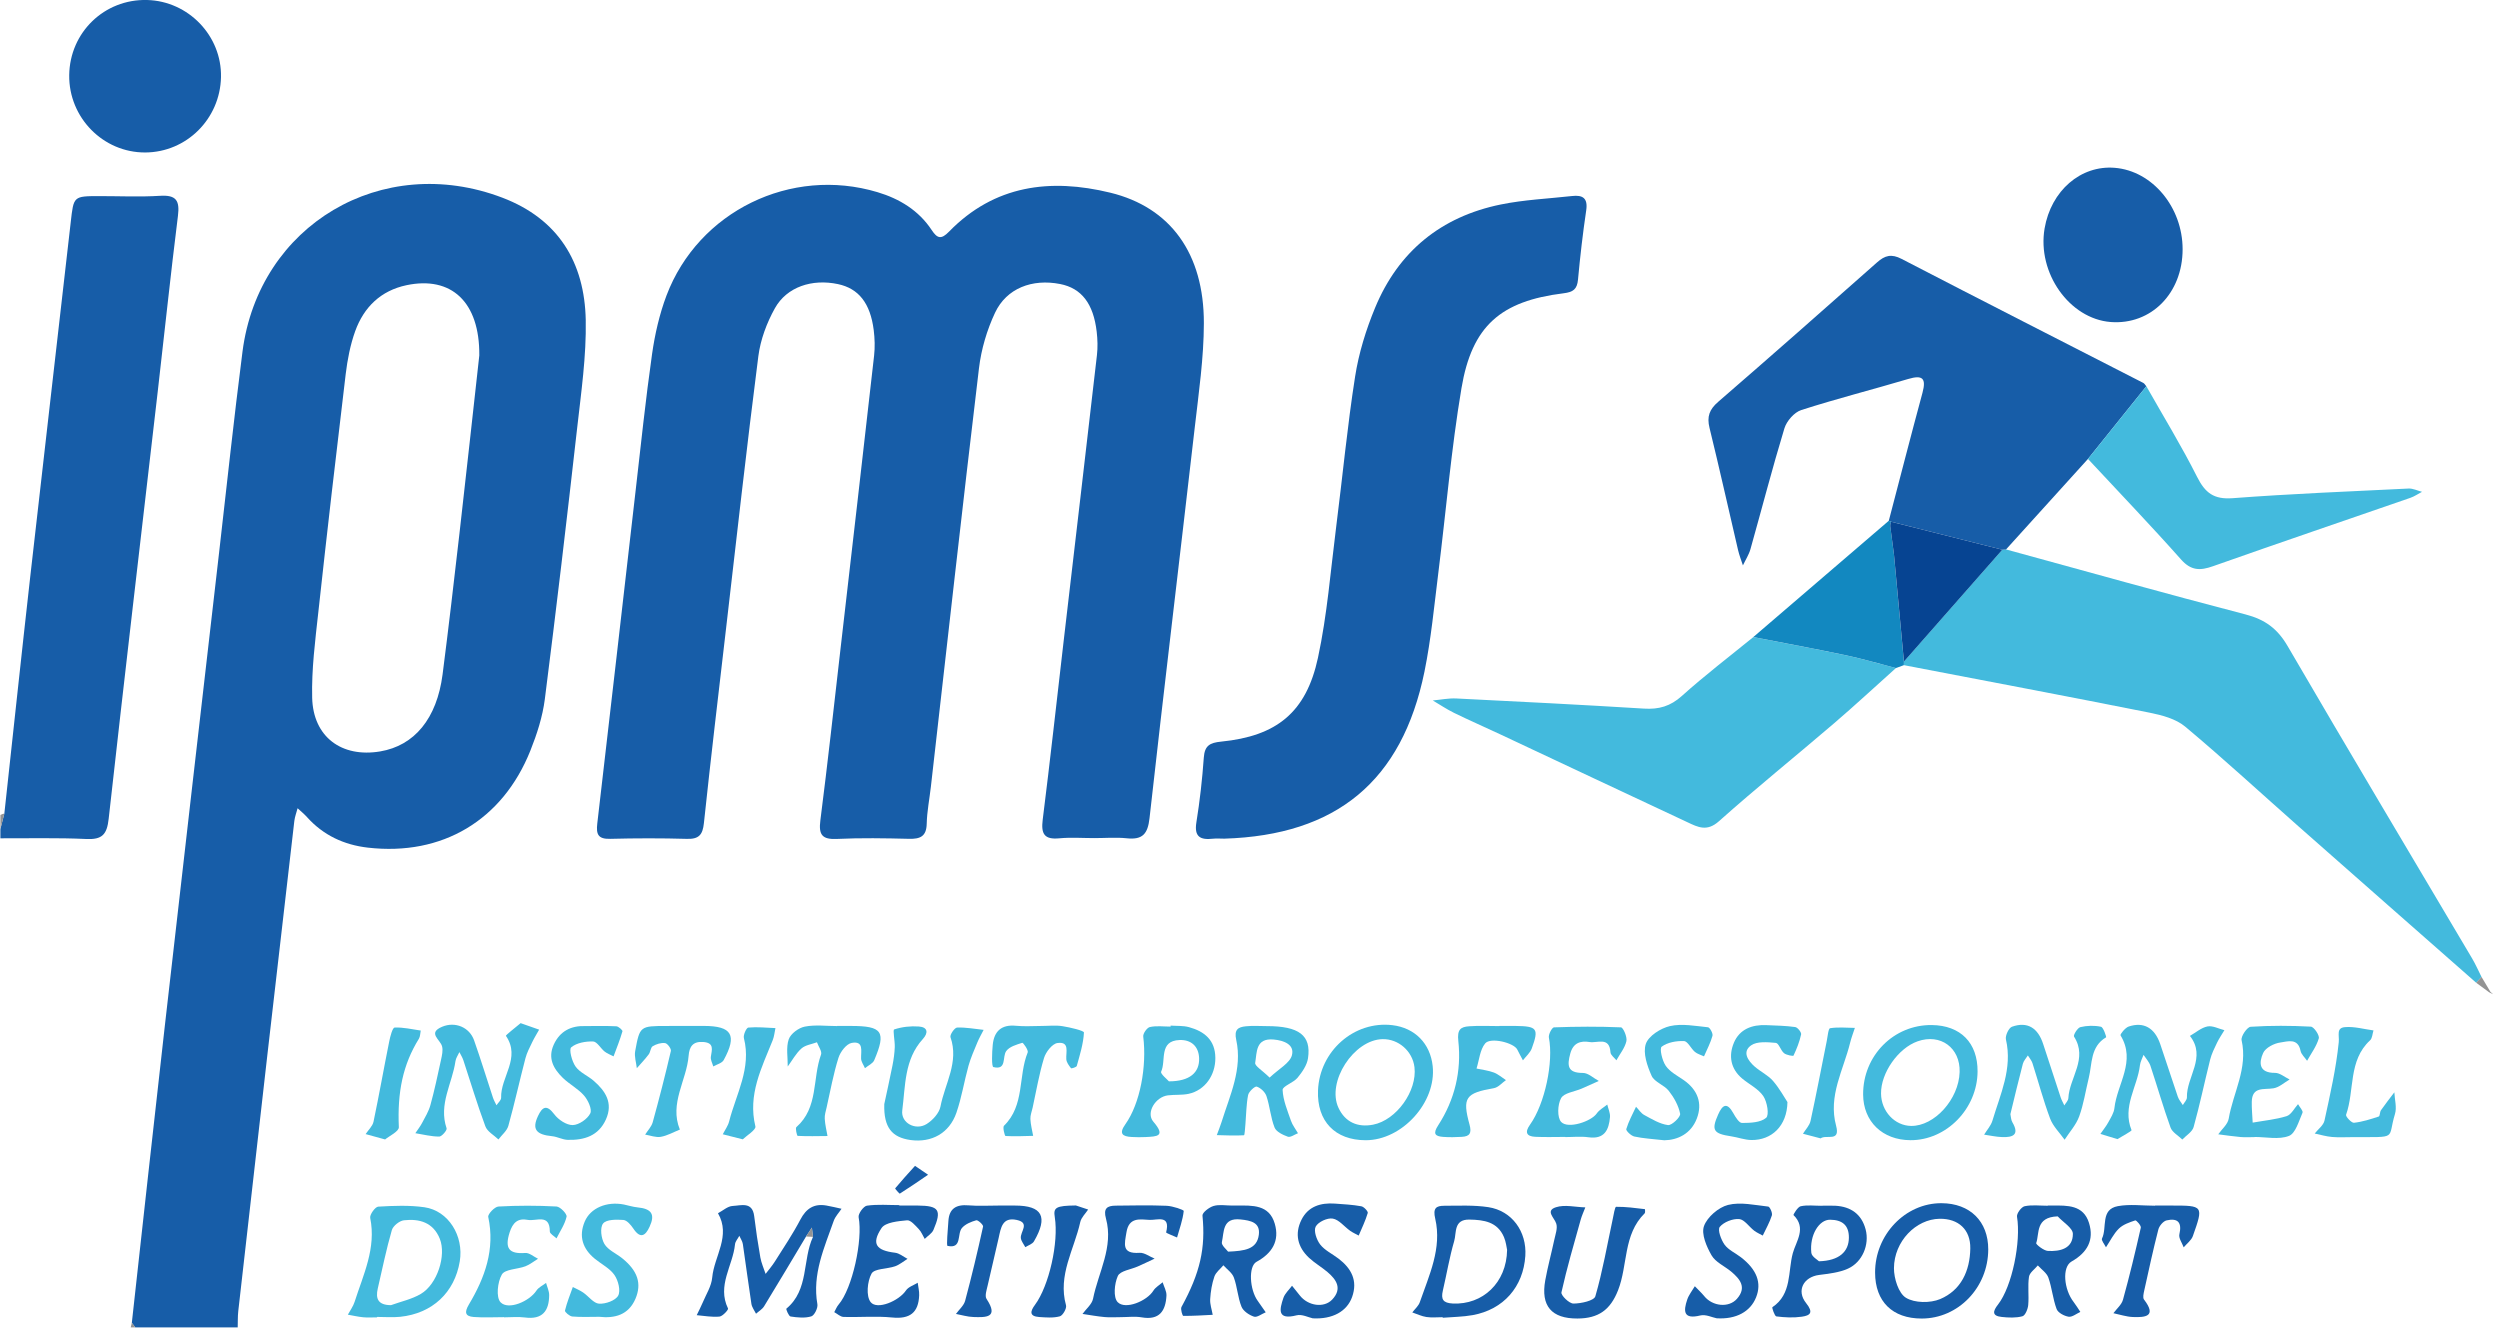 <svg xmlns="http://www.w3.org/2000/svg" fill="none" viewBox="0 0 108 58" height="58" width="108">
<g clip-path="url(#clip0_1976_11272)">
<path fill="#175DA8" d="M5.695 57.145C6.167 52.883 6.632 48.62 7.116 44.357C7.892 37.531 8.679 30.705 9.464 23.878C9.797 20.981 10.104 18.081 10.476 15.189C11.182 9.711 16.509 6.567 21.697 8.538C24.125 9.461 25.254 11.337 25.304 13.824C25.334 15.388 25.105 16.964 24.929 18.527C24.49 22.423 24.032 26.319 23.536 30.208C23.439 30.963 23.197 31.715 22.913 32.425C21.709 35.437 19.104 36.986 15.894 36.618C14.866 36.501 13.965 36.085 13.26 35.296C13.137 35.16 12.992 35.042 12.856 34.916C12.808 35.1 12.737 35.281 12.715 35.467C12.32 38.863 11.929 42.258 11.541 45.654C11.121 49.316 10.706 52.98 10.293 56.643C10.267 56.876 10.277 57.111 10.269 57.345C10.135 57.345 10.001 57.345 9.867 57.345C8.593 57.345 7.32 57.345 6.047 57.345C5.979 57.345 5.912 57.345 5.846 57.345C5.796 57.279 5.746 57.211 5.695 57.145ZM20.706 15.354C20.725 13.036 19.492 11.916 17.564 12.32C16.452 12.554 15.72 13.267 15.345 14.305C15.132 14.897 15.01 15.535 14.934 16.162C14.523 19.587 14.126 23.014 13.752 26.444C13.617 27.674 13.456 28.915 13.486 30.146C13.528 31.835 14.76 32.74 16.42 32.462C17.903 32.213 18.871 31.046 19.119 29.138C19.38 27.111 19.615 25.081 19.848 23.052C20.149 20.424 20.434 17.794 20.706 15.354Z"></path>
<path fill="#175DA8" d="M0.188 35.144C0.563 31.717 0.926 28.288 1.312 24.863C1.886 19.773 2.479 14.684 3.056 9.594C3.183 8.475 3.165 8.472 4.305 8.472C5.175 8.472 6.048 8.513 6.915 8.459C7.61 8.416 7.771 8.661 7.687 9.326C7.371 11.851 7.107 14.381 6.815 16.909C6.105 23.062 5.379 29.213 4.695 35.37C4.62 36.05 4.416 36.277 3.73 36.245C2.494 36.187 1.255 36.22 0.017 36.215C0.017 36.081 0.017 35.947 0.017 35.813C0.074 35.588 0.131 35.366 0.188 35.144Z"></path>
<path fill="#939393" d="M0.188 35.144C0.131 35.366 0.074 35.588 0.017 35.81C0.017 35.609 0.017 35.408 0.017 35.207C0.071 35.178 0.127 35.156 0.188 35.144Z"></path>
<path fill="#939393" d="M5.695 57.145C5.746 57.211 5.796 57.279 5.847 57.345C5.78 57.345 5.713 57.345 5.647 57.345C5.662 57.279 5.678 57.211 5.695 57.145Z"></path>
<path fill="#175DA8" d="M47.272 36.206C46.769 36.206 46.264 36.168 45.766 36.215C45.118 36.278 44.967 36.031 45.045 35.411C45.371 32.818 45.656 30.219 45.958 27.623C46.435 23.528 46.918 19.435 47.388 15.34C47.426 15.009 47.416 14.667 47.378 14.337C47.237 13.114 46.72 12.451 45.799 12.27C44.591 12.032 43.483 12.452 42.985 13.512C42.635 14.256 42.39 15.09 42.292 15.906C41.572 21.929 40.901 27.959 40.214 33.987C40.153 34.52 40.047 35.051 40.034 35.585C40.022 36.133 39.756 36.248 39.272 36.237C38.235 36.211 37.195 36.193 36.158 36.242C35.514 36.272 35.359 36.064 35.44 35.438C35.755 32.978 36.025 30.514 36.308 28.049C36.796 23.822 37.285 19.593 37.761 15.364C37.802 15.002 37.79 14.624 37.745 14.26C37.597 13.094 37.091 12.462 36.199 12.273C35.083 12.037 33.99 12.391 33.475 13.317C33.124 13.946 32.853 14.674 32.761 15.384C32.258 19.307 31.82 23.237 31.364 27.166C31.039 29.962 30.706 32.758 30.409 35.558C30.356 36.064 30.193 36.255 29.674 36.239C28.569 36.207 27.463 36.209 26.358 36.238C25.833 36.252 25.748 36.039 25.803 35.571C26.364 30.776 26.908 25.981 27.46 21.186C27.686 19.222 27.891 17.254 28.169 15.296C28.291 14.44 28.488 13.575 28.792 12.768C30.17 9.127 34.171 7.181 37.906 8.301C38.86 8.587 39.687 9.088 40.248 9.937C40.493 10.308 40.661 10.353 40.997 10.008C42.961 7.991 45.376 7.694 47.964 8.324C50.562 8.957 52.011 10.948 52.007 13.958C52.005 15.46 51.786 16.963 51.614 18.461C50.968 24.088 50.288 29.712 49.66 35.341C49.584 36.027 49.358 36.288 48.676 36.214C48.215 36.166 47.742 36.206 47.272 36.206Z"></path>
<path fill="#175DA8" d="M52.891 36.23C52.723 36.23 52.554 36.215 52.389 36.233C51.852 36.291 51.583 36.151 51.684 35.523C51.833 34.598 51.938 33.664 52.004 32.729C52.041 32.208 52.265 32.087 52.752 32.038C55.151 31.8 56.426 30.78 56.936 28.416C57.336 26.556 57.483 24.642 57.724 22.75C58 20.591 58.203 18.42 58.54 16.271C58.698 15.257 59.011 14.244 59.405 13.293C60.413 10.861 62.257 9.36 64.833 8.834C65.842 8.628 66.886 8.583 67.915 8.468C68.37 8.417 68.602 8.555 68.525 9.083C68.378 10.077 68.262 11.076 68.17 12.077C68.132 12.495 67.962 12.618 67.55 12.669C64.834 13.005 63.589 14.07 63.135 16.773C62.691 19.412 62.469 22.088 62.136 24.744C61.957 26.172 61.823 27.612 61.536 29.019C60.568 33.747 57.729 36.082 52.891 36.23Z"></path>
<path fill="#43BADD" d="M106.969 42.453C104.411 40.203 101.849 37.953 99.294 35.698C97.665 34.26 96.067 32.785 94.401 31.391C93.998 31.054 93.399 30.895 92.863 30.788C89.328 30.083 85.786 29.415 82.247 28.735C82.247 28.682 82.248 28.631 82.249 28.579C83.667 26.968 85.083 25.357 86.5 23.746C86.553 23.742 86.607 23.739 86.659 23.735C90.107 24.677 93.55 25.644 97.009 26.544C97.848 26.762 98.386 27.156 98.827 27.914C101.454 32.426 104.134 36.908 106.794 41.402C106.946 41.66 107.067 41.935 107.201 42.202C107.125 42.286 107.048 42.37 106.969 42.453Z"></path>
<path fill="#175DA8" d="M86.66 23.736C86.607 23.74 86.553 23.743 86.501 23.748C84.9 23.344 83.297 22.941 81.696 22.539C81.663 22.524 81.63 22.511 81.595 22.501C82.079 20.656 82.553 18.809 83.051 16.968C83.219 16.346 83.061 16.186 82.435 16.372C80.898 16.83 79.341 17.223 77.815 17.714C77.511 17.811 77.182 18.19 77.086 18.506C76.561 20.233 76.11 21.984 75.62 23.722C75.551 23.967 75.404 24.191 75.294 24.425C75.222 24.204 75.137 23.988 75.084 23.762C74.673 22.003 74.281 20.238 73.851 18.484C73.731 17.996 73.846 17.688 74.225 17.36C76.527 15.367 78.81 13.354 81.089 11.335C81.43 11.033 81.708 10.956 82.149 11.185C85.621 12.985 89.109 14.758 92.59 16.542C92.644 16.57 92.677 16.639 92.721 16.687C91.88 17.734 91.039 18.78 90.198 19.828C89.02 21.131 87.84 22.433 86.66 23.736Z"></path>
<path fill="#43BADD" d="M81.904 28.86C81.011 29.659 80.134 30.474 79.223 31.254C77.572 32.669 75.878 34.033 74.255 35.48C73.74 35.938 73.35 35.733 72.903 35.523C70.207 34.263 67.514 32.993 64.82 31.728C64.154 31.416 63.48 31.121 62.818 30.798C62.5 30.642 62.202 30.441 61.896 30.26C62.237 30.229 62.578 30.157 62.916 30.174C65.62 30.308 68.324 30.445 71.025 30.612C71.664 30.651 72.159 30.512 72.654 30.067C73.645 29.176 74.708 28.366 75.742 27.523C77.077 27.783 78.414 28.029 79.744 28.31C80.471 28.463 81.185 28.675 81.904 28.86Z"></path>
<path fill="#43BADD" d="M90.2 19.826C91.04 18.78 91.881 17.734 92.722 16.686C93.46 17.989 94.243 19.267 94.916 20.604C95.263 21.291 95.635 21.582 96.445 21.522C98.977 21.331 101.514 21.229 104.049 21.105C104.24 21.096 104.436 21.197 104.631 21.247C104.463 21.335 104.303 21.446 104.127 21.507C101.286 22.492 98.438 23.458 95.603 24.46C95.045 24.658 94.654 24.659 94.217 24.165C92.909 22.692 91.543 21.27 90.2 19.826Z"></path>
<path fill="#175DA8" d="M2.99 3.246C3.014 1.397 4.511 -0.047 6.354 0C8.141 0.046 9.584 1.551 9.547 3.329C9.51 5.136 8.058 6.58 6.273 6.587C4.455 6.595 2.967 5.079 2.99 3.246Z"></path>
<path fill="#175DA8" d="M94.289 10.765C94.29 12.668 92.926 14.046 91.179 13.911C89.4 13.771 88 11.79 88.326 9.871C88.605 8.237 89.888 7.128 91.36 7.25C92.981 7.382 94.288 8.951 94.289 10.765Z"></path>
<path fill="#1288C0" d="M81.904 28.86C81.185 28.675 80.471 28.462 79.745 28.308C78.415 28.028 77.077 27.781 75.743 27.521C77.694 25.847 79.645 24.173 81.595 22.498C81.63 22.509 81.663 22.521 81.696 22.537C81.668 22.596 81.655 22.658 81.658 22.723C81.711 23.133 81.766 23.541 81.819 23.951C81.962 25.494 82.106 27.036 82.249 28.579C82.248 28.631 82.247 28.682 82.247 28.735C82.133 28.777 82.018 28.819 81.904 28.86Z"></path>
<path fill="#175DA8" d="M34.821 53.418C34.219 54.423 33.622 55.431 33.01 56.43C32.93 56.56 32.779 56.646 32.66 56.753C32.591 56.612 32.484 56.476 32.461 56.328C32.328 55.468 32.219 54.604 32.091 53.743C32.072 53.619 31.991 53.506 31.939 53.387C31.875 53.511 31.764 53.629 31.752 53.758C31.661 54.678 30.967 55.535 31.451 56.527C31.476 56.578 31.222 56.862 31.082 56.876C30.76 56.909 30.427 56.843 30.098 56.816C30.183 56.637 30.277 56.461 30.353 56.279C30.503 55.92 30.734 55.564 30.767 55.193C30.851 54.266 31.585 53.393 31.017 52.412C31.228 52.301 31.436 52.107 31.652 52.097C32.007 52.082 32.501 51.893 32.581 52.535C32.654 53.133 32.742 53.729 32.847 54.322C32.891 54.565 32.996 54.796 33.074 55.032C33.211 54.851 33.362 54.68 33.481 54.488C33.856 53.894 34.25 53.308 34.576 52.686C34.83 52.203 35.169 51.986 35.701 52.079C35.921 52.117 36.137 52.172 36.354 52.219C36.24 52.393 36.084 52.551 36.017 52.741C35.608 53.905 35.084 55.046 35.311 56.342C35.34 56.506 35.181 56.828 35.046 56.868C34.769 56.951 34.448 56.917 34.153 56.873C34.073 56.862 33.949 56.552 33.971 56.534C34.957 55.718 34.655 54.431 35.122 53.432C35.106 53.299 35.09 53.165 35.074 53.032C34.99 53.161 34.905 53.29 34.821 53.418Z"></path>
<path fill="#43BADD" d="M86.849 48.131C86.872 48.233 86.872 48.377 86.936 48.484C87.256 49.031 86.947 49.139 86.494 49.122C86.233 49.114 85.974 49.053 85.714 49.017C85.836 48.816 86.007 48.631 86.072 48.416C86.412 47.272 86.948 46.162 86.656 44.903C86.62 44.742 86.777 44.405 86.917 44.355C87.582 44.118 88.039 44.401 88.267 45.108C88.513 45.872 88.763 46.635 89.017 47.397C89.058 47.521 89.124 47.636 89.179 47.755C89.24 47.65 89.347 47.548 89.353 47.441C89.397 46.555 90.209 45.738 89.598 44.781C89.558 44.72 89.749 44.401 89.872 44.372C90.158 44.303 90.478 44.295 90.762 44.356C90.869 44.379 91.001 44.802 90.984 44.811C90.295 45.218 90.388 45.95 90.233 46.575C90.097 47.128 90.014 47.698 89.821 48.229C89.689 48.593 89.406 48.902 89.191 49.236C88.978 48.934 88.691 48.658 88.565 48.322C88.272 47.54 88.058 46.728 87.803 45.932C87.764 45.811 87.672 45.706 87.604 45.595C87.529 45.715 87.421 45.826 87.387 45.958C87.2 46.666 87.032 47.382 86.849 48.131Z"></path>
<path fill="#43BADD" d="M91.474 49.21C91.164 49.116 90.95 49.051 90.737 48.986C90.852 48.819 90.983 48.659 91.08 48.482C91.186 48.287 91.32 48.081 91.343 47.869C91.456 46.829 92.291 45.846 91.607 44.728C91.58 44.684 91.808 44.398 91.957 44.347C92.604 44.13 93.081 44.402 93.32 45.098C93.58 45.856 93.822 46.621 94.082 47.379C94.126 47.508 94.224 47.619 94.298 47.739C94.36 47.629 94.477 47.517 94.475 47.41C94.449 46.519 95.329 45.672 94.605 44.751C94.857 44.608 95.094 44.395 95.364 44.342C95.588 44.299 95.849 44.443 96.094 44.504C95.987 44.685 95.866 44.859 95.775 45.048C95.662 45.283 95.544 45.52 95.48 45.77C95.237 46.741 95.033 47.724 94.765 48.687C94.707 48.897 94.444 49.05 94.276 49.228C94.102 49.057 93.842 48.917 93.767 48.709C93.45 47.83 93.194 46.929 92.898 46.041C92.841 45.87 92.702 45.725 92.601 45.57C92.548 45.718 92.464 45.863 92.446 46.015C92.34 46.947 91.67 47.808 92.082 48.821C92.1 48.863 91.672 49.085 91.474 49.21Z"></path>
<path fill="#43BADD" d="M22.491 44.2C22.874 44.334 23.082 44.408 23.291 44.481C23.192 44.66 23.082 44.833 22.994 45.017C22.884 45.247 22.761 45.477 22.698 45.72C22.445 46.69 22.23 47.669 21.962 48.633C21.901 48.853 21.679 49.029 21.532 49.224C21.337 49.037 21.05 48.884 20.967 48.655C20.617 47.716 20.332 46.754 20.017 45.802C19.976 45.679 19.904 45.567 19.846 45.451C19.788 45.581 19.695 45.706 19.676 45.842C19.539 46.805 18.938 47.706 19.293 48.743C19.321 48.824 19.087 49.1 18.974 49.1C18.63 49.1 18.287 49.01 17.943 48.954C18.041 48.807 18.152 48.668 18.233 48.514C18.367 48.261 18.52 48.01 18.594 47.739C18.771 47.096 18.91 46.441 19.051 45.789C19.093 45.596 19.145 45.381 19.097 45.201C19.02 44.907 18.458 44.624 19.102 44.355C19.667 44.119 20.283 44.379 20.481 44.943C20.77 45.762 21.023 46.594 21.296 47.42C21.334 47.533 21.396 47.638 21.448 47.748C21.518 47.639 21.651 47.53 21.649 47.422C21.619 46.532 22.513 45.705 21.856 44.748C21.838 44.72 22.29 44.371 22.491 44.2Z"></path>
<path fill="#175DA8" d="M85.892 53.974C85.889 55.621 84.599 56.962 83.015 56.961C81.753 56.96 81.007 56.226 81.004 54.981C80.997 53.342 82.308 51.97 83.873 51.978C85.106 51.984 85.894 52.764 85.892 53.974ZM83.79 52.651C82.773 52.666 81.824 53.622 81.819 54.787C81.818 55.228 82.014 55.865 82.336 56.063C82.709 56.294 83.386 56.3 83.813 56.121C84.718 55.74 85.102 54.903 85.117 53.933C85.13 53.12 84.605 52.638 83.79 52.651Z"></path>
<path fill="#175DA8" d="M62.323 56.903C62.089 56.903 61.851 56.929 61.622 56.895C61.414 56.863 61.214 56.766 61.011 56.697C61.122 56.55 61.279 56.419 61.336 56.254C61.74 55.085 62.298 53.925 62.002 52.648C61.895 52.19 62.039 52.09 62.393 52.089C63.028 52.087 63.672 52.055 64.294 52.149C65.319 52.305 65.963 53.206 65.894 54.255C65.807 55.593 64.951 56.572 63.621 56.813C63.196 56.89 62.757 56.891 62.326 56.927C62.324 56.918 62.323 56.91 62.323 56.903ZM65.107 53.994C65.083 53.889 65.06 53.651 64.971 53.442C64.688 52.781 64.106 52.697 63.477 52.686C62.792 52.675 62.926 53.257 62.821 53.615C62.616 54.316 62.497 55.042 62.331 55.755C62.242 56.133 62.342 56.291 62.761 56.312C64.046 56.374 65.085 55.422 65.107 53.994Z"></path>
<path fill="#43BADD" d="M16.289 56.91C16.088 56.91 15.888 56.925 15.69 56.906C15.467 56.885 15.248 56.832 15.027 56.794C15.126 56.61 15.257 56.437 15.319 56.241C15.695 55.062 16.259 53.922 15.993 52.614C15.965 52.473 16.208 52.135 16.339 52.127C17.002 52.088 17.68 52.06 18.334 52.153C19.373 52.302 20.045 53.392 19.862 54.492C19.638 55.839 18.679 56.74 17.289 56.886C16.958 56.92 16.623 56.891 16.289 56.891C16.289 56.897 16.289 56.904 16.289 56.91ZM16.891 56.383C17.323 56.226 17.789 56.128 18.179 55.898C18.893 55.478 19.288 54.232 18.999 53.514C18.714 52.806 18.118 52.642 17.451 52.716C17.257 52.737 16.98 52.959 16.927 53.143C16.688 53.971 16.515 54.819 16.321 55.658C16.214 56.115 16.34 56.38 16.891 56.383Z"></path>
<path fill="#43BADD" d="M58.997 49.258C57.672 49.255 56.886 48.436 56.938 47.11C57.005 45.404 58.498 44.092 60.149 44.287C61.122 44.402 61.788 45.078 61.892 46.055C62.06 47.617 60.573 49.26 58.997 49.258ZM59.728 44.891C58.484 44.914 57.299 46.735 57.823 47.86C58.11 48.475 58.648 48.715 59.316 48.586C60.327 48.391 61.228 47.127 61.105 46.102C61.02 45.409 60.417 44.878 59.728 44.891Z"></path>
<path fill="#43BADD" d="M85.431 46.288C85.421 47.896 84.086 49.264 82.531 49.256C81.321 49.251 80.492 48.45 80.487 47.28C80.48 45.605 81.806 44.264 83.453 44.282C84.697 44.297 85.438 45.05 85.431 46.288ZM82.558 48.64C83.568 48.655 84.621 47.488 84.656 46.314C84.688 45.266 83.831 44.637 82.843 44.984C82.001 45.279 81.249 46.353 81.261 47.244C81.27 48.007 81.848 48.628 82.558 48.64Z"></path>
<path fill="#43BADD" d="M97.395 49.123C97.195 49.123 96.993 49.138 96.795 49.12C96.471 49.092 96.15 49.043 95.828 49.002C95.984 48.778 96.24 48.571 96.28 48.327C96.471 47.202 97.114 46.151 96.837 44.937C96.799 44.772 97.077 44.366 97.227 44.357C98.091 44.3 98.963 44.305 99.828 44.351C99.96 44.357 100.21 44.725 100.172 44.858C100.073 45.201 99.844 45.506 99.666 45.826C99.569 45.683 99.415 45.552 99.384 45.396C99.27 44.824 98.813 44.995 98.512 45.036C98.24 45.072 97.872 45.263 97.769 45.488C97.581 45.9 97.572 46.354 98.281 46.348C98.49 46.347 98.7 46.533 98.911 46.634C98.68 46.767 98.46 46.975 98.213 47.015C97.799 47.083 97.29 46.926 97.277 47.599C97.271 47.897 97.302 48.197 97.316 48.497C97.806 48.41 98.309 48.364 98.781 48.218C98.981 48.155 99.113 47.879 99.275 47.699C99.345 47.826 99.504 47.992 99.468 48.072C99.309 48.433 99.168 48.961 98.883 49.072C98.447 49.242 97.898 49.117 97.397 49.117C97.395 49.118 97.395 49.121 97.395 49.123Z"></path>
<path fill="#175DA8" d="M88.465 52.08C88.532 52.08 88.6 52.08 88.665 52.08C89.316 52.074 90.004 52.053 90.245 52.831C90.477 53.573 90.169 54.112 89.49 54.498C89.073 54.736 89.156 55.703 89.585 56.252C89.689 56.386 89.775 56.534 89.871 56.675C89.701 56.751 89.518 56.906 89.364 56.882C89.172 56.851 88.906 56.71 88.846 56.551C88.683 56.115 88.645 55.634 88.49 55.194C88.419 54.99 88.191 54.84 88.034 54.666C87.901 54.829 87.679 54.978 87.652 55.158C87.592 55.557 87.656 55.973 87.619 56.378C87.603 56.553 87.491 56.83 87.368 56.863C87.086 56.939 86.768 56.924 86.471 56.892C86.048 56.847 86.087 56.645 86.312 56.359C86.926 55.575 87.312 53.637 87.135 52.562C87.112 52.426 87.322 52.14 87.464 52.109C87.784 52.041 88.13 52.088 88.465 52.088C88.465 52.084 88.465 52.083 88.465 52.08ZM88.893 52.547C87.915 52.579 88.113 53.295 87.963 53.703C87.945 53.753 88.286 54.03 88.469 54.04C88.994 54.069 89.552 53.942 89.548 53.303C89.547 53.05 89.124 52.799 88.893 52.547Z"></path>
<path fill="#175DA8" d="M53.221 52.08C53.288 52.08 53.354 52.08 53.422 52.08C54.099 52.076 54.828 52.03 55.07 52.864C55.286 53.606 54.959 54.14 54.281 54.511C53.923 54.708 53.984 55.716 54.335 56.199C54.452 56.361 54.565 56.526 54.679 56.691C54.507 56.761 54.306 56.924 54.171 56.879C53.961 56.81 53.707 56.638 53.631 56.446C53.472 56.047 53.451 55.596 53.303 55.19C53.23 54.986 53.006 54.835 52.85 54.66C52.717 54.821 52.525 54.963 52.461 55.148C52.355 55.457 52.3 55.792 52.28 56.12C52.266 56.343 52.35 56.573 52.389 56.8C51.965 56.821 51.539 56.85 51.115 56.846C51.085 56.846 50.989 56.554 51.04 56.461C51.852 54.979 52.084 53.916 51.947 52.514C51.934 52.386 52.234 52.154 52.426 52.098C52.671 52.025 52.954 52.08 53.221 52.08ZM53.054 54.071C53.766 54.04 54.304 53.974 54.382 53.338C54.447 52.811 54.036 52.727 53.593 52.68C52.798 52.593 52.884 53.225 52.785 53.661C52.754 53.793 52.995 53.988 53.054 54.071Z"></path>
<path fill="#175DA8" d="M48.42 56.901C48.185 56.901 47.949 56.919 47.717 56.897C47.398 56.868 47.082 56.809 46.764 56.762C46.92 56.545 47.171 56.346 47.219 56.108C47.45 54.959 48.112 53.868 47.778 52.643C47.657 52.2 47.827 52.089 48.192 52.084C48.928 52.075 49.666 52.06 50.401 52.09C50.662 52.102 51.143 52.264 51.137 52.315C51.095 52.702 50.956 53.079 50.849 53.46C50.685 53.384 50.37 53.27 50.377 53.238C50.575 52.459 49.984 52.718 49.658 52.699C49.239 52.674 48.771 52.578 48.664 53.231C48.583 53.733 48.437 54.177 49.229 54.122C49.439 54.108 49.662 54.284 49.88 54.373C49.638 54.486 49.398 54.602 49.154 54.71C48.855 54.844 48.392 54.899 48.291 55.121C48.141 55.448 48.086 56.049 48.283 56.252C48.613 56.595 49.551 56.205 49.827 55.755C49.918 55.609 50.092 55.513 50.226 55.394C50.285 55.587 50.401 55.782 50.391 55.971C50.357 56.628 50.088 57.044 49.322 56.91C49.031 56.859 48.722 56.901 48.42 56.901Z"></path>
<path fill="#43BADD" d="M67.621 49.115C67.187 49.115 66.753 49.131 66.32 49.11C65.939 49.09 65.864 48.911 66.094 48.59C66.746 47.679 67.117 45.866 66.912 44.823C66.885 44.689 67.049 44.384 67.131 44.382C68.095 44.347 69.063 44.34 70.026 44.382C70.121 44.386 70.301 44.795 70.261 44.977C70.195 45.27 69.98 45.53 69.828 45.805C69.739 45.691 69.581 45.581 69.573 45.463C69.53 44.77 69.006 45.071 68.672 45.016C68.277 44.951 67.961 45.052 67.836 45.514C67.699 46.023 67.703 46.353 68.381 46.351C68.61 46.349 68.839 46.575 69.068 46.698C68.819 46.809 68.573 46.921 68.323 47.03C68.016 47.162 67.567 47.211 67.439 47.441C67.286 47.714 67.263 48.279 67.445 48.47C67.742 48.783 68.746 48.444 68.979 48.102C69.087 47.943 69.279 47.844 69.434 47.717C69.476 47.897 69.566 48.082 69.552 48.257C69.505 48.81 69.314 49.227 68.621 49.13C68.293 49.084 67.954 49.122 67.62 49.122C67.621 49.121 67.621 49.119 67.621 49.115Z"></path>
<path fill="#175DA8" d="M38.851 52.08C39.119 52.08 39.386 52.079 39.654 52.08C40.568 52.088 40.692 52.272 40.325 53.132C40.259 53.287 40.075 53.392 39.947 53.521C39.863 53.377 39.802 53.212 39.69 53.096C39.542 52.941 39.342 52.702 39.186 52.717C38.8 52.755 38.249 52.801 38.081 53.054C37.632 53.734 37.849 54.022 38.668 54.118C38.855 54.14 39.026 54.29 39.205 54.382C39.027 54.492 38.861 54.635 38.669 54.703C38.322 54.825 37.77 54.797 37.649 55.022C37.467 55.357 37.408 55.99 37.611 56.25C37.889 56.605 38.838 56.199 39.139 55.746C39.242 55.592 39.473 55.523 39.645 55.414C39.667 55.594 39.716 55.776 39.708 55.956C39.68 56.705 39.308 56.993 38.544 56.916C37.849 56.847 37.141 56.913 36.44 56.891C36.304 56.887 36.174 56.757 36.04 56.685C36.101 56.576 36.147 56.451 36.227 56.358C36.824 55.663 37.28 53.564 37.093 52.584C37.065 52.438 37.304 52.107 37.451 52.085C37.91 52.019 38.383 52.061 38.851 52.061C38.851 52.067 38.851 52.074 38.851 52.08Z"></path>
<path fill="#43BADD" d="M38.201 47.696C38.292 47.268 38.432 46.649 38.555 46.028C38.607 45.766 38.644 45.5 38.654 45.234C38.664 44.969 38.561 44.495 38.629 44.472C38.963 44.36 39.34 44.319 39.695 44.345C40.087 44.373 40.108 44.623 39.865 44.888C39.063 45.767 39.116 46.906 38.978 47.968C38.907 48.51 39.554 48.856 40.032 48.557C40.292 48.394 40.573 48.087 40.628 47.804C40.817 46.816 41.437 45.885 41.061 44.807C41.025 44.706 41.238 44.395 41.345 44.391C41.726 44.375 42.111 44.451 42.493 44.49C42.402 44.671 42.299 44.847 42.221 45.035C42.084 45.366 41.937 45.696 41.84 46.039C41.652 46.714 41.544 47.416 41.315 48.076C41.009 48.956 40.243 49.372 39.341 49.25C38.535 49.139 38.171 48.711 38.201 47.696Z"></path>
<path fill="#175DA8" d="M68.146 56.96C67.026 56.965 66.555 56.418 66.755 55.31C66.863 54.718 67.022 54.136 67.148 53.547C67.196 53.318 67.295 53.059 67.23 52.86C67.147 52.601 66.749 52.306 67.213 52.154C67.595 52.028 68.058 52.148 68.486 52.159C68.418 52.338 68.335 52.513 68.284 52.697C67.994 53.738 67.689 54.777 67.454 55.831C67.426 55.957 67.79 56.316 67.973 56.314C68.302 56.313 68.864 56.191 68.919 56C69.236 54.907 69.43 53.779 69.67 52.663C69.709 52.477 69.764 52.135 69.815 52.134C70.23 52.129 70.645 52.186 71.061 52.235C71.064 52.235 71.082 52.384 71.048 52.417C70.115 53.336 70.329 54.65 69.899 55.743C69.567 56.586 69.057 56.956 68.146 56.96Z"></path>
<path fill="#43BADD" d="M54.721 44.328C56.117 44.327 56.653 44.725 56.506 45.717C56.462 46.016 56.254 46.316 56.053 46.56C55.874 46.777 55.401 46.924 55.409 47.086C55.429 47.535 55.619 47.98 55.77 48.418C55.836 48.609 55.971 48.776 56.073 48.955C55.926 49.011 55.749 49.145 55.636 49.106C55.419 49.028 55.133 48.893 55.061 48.708C54.891 48.278 54.859 47.795 54.712 47.354C54.655 47.181 54.463 46.999 54.291 46.941C54.212 46.915 53.95 47.156 53.919 47.304C53.838 47.712 53.839 48.137 53.803 48.554C53.787 48.725 53.771 49.041 53.74 49.043C53.35 49.068 52.958 49.046 52.566 49.037C52.634 48.85 52.709 48.668 52.769 48.479C53.13 47.319 53.682 46.18 53.405 44.923C53.307 44.474 53.486 44.37 53.82 44.336C54.117 44.304 54.42 44.328 54.721 44.328ZM54.848 46.552C55.252 46.168 55.724 45.926 55.812 45.584C55.929 45.13 55.475 44.948 55.023 44.907C54.232 44.835 54.302 45.469 54.224 45.917C54.203 46.048 54.529 46.24 54.848 46.552Z"></path>
<path fill="#43BADD" d="M21.772 56.901C21.336 56.901 20.899 56.927 20.466 56.894C20.092 56.865 20.055 56.693 20.254 56.358C20.949 55.195 21.393 53.971 21.092 52.571C21.067 52.452 21.369 52.131 21.532 52.122C22.366 52.075 23.206 52.076 24.041 52.121C24.203 52.13 24.501 52.444 24.476 52.56C24.403 52.889 24.196 53.188 24.041 53.498C23.94 53.398 23.752 53.3 23.752 53.2C23.752 52.411 23.157 52.769 22.803 52.699C22.372 52.614 22.151 52.814 22.014 53.246C21.8 53.923 21.979 54.181 22.691 54.128C22.868 54.115 23.058 54.29 23.242 54.378C23.061 54.489 22.891 54.63 22.696 54.704C22.352 54.835 21.817 54.824 21.68 55.059C21.492 55.381 21.422 56.049 21.625 56.259C21.962 56.611 22.873 56.217 23.173 55.755C23.264 55.614 23.448 55.532 23.59 55.422C23.637 55.597 23.725 55.773 23.724 55.948C23.721 56.633 23.432 57.017 22.675 56.915C22.379 56.876 22.073 56.909 21.772 56.909C21.772 56.907 21.772 56.904 21.772 56.901Z"></path>
<path fill="#175DA8" d="M78.684 52.087C78.884 52.087 79.085 52.078 79.284 52.088C79.957 52.125 80.423 52.452 80.596 53.114C80.767 53.771 80.456 54.523 79.833 54.805C79.452 54.977 79.006 55.023 78.583 55.078C77.915 55.165 77.592 55.754 78.025 56.295C78.352 56.703 78.207 56.83 77.834 56.882C77.475 56.933 77.1 56.915 76.739 56.869C76.663 56.859 76.542 56.489 76.567 56.471C77.417 55.902 77.232 54.93 77.45 54.135C77.59 53.624 78.055 53.05 77.478 52.49C77.464 52.477 77.658 52.138 77.789 52.11C78.076 52.048 78.383 52.09 78.683 52.09C78.684 52.092 78.684 52.089 78.684 52.087ZM78.58 54.487C79.45 54.464 79.869 54.075 79.872 53.465C79.874 52.917 79.573 52.698 79.062 52.692C78.582 52.685 78.168 53.358 78.249 54.12C78.267 54.287 78.523 54.428 78.58 54.487Z"></path>
<path fill="#175DA8" d="M74.159 56.95C73.969 56.913 73.686 56.771 73.453 56.828C72.716 57.01 72.719 56.641 72.889 56.139C72.959 55.934 73.105 55.755 73.217 55.565C73.353 55.708 73.499 55.842 73.624 55.994C73.983 56.437 74.684 56.508 75.036 56.109C75.471 55.615 75.169 55.253 74.781 54.928C74.497 54.694 74.11 54.526 73.939 54.23C73.723 53.855 73.489 53.312 73.612 52.967C73.753 52.575 74.24 52.158 74.651 52.053C75.191 51.917 75.808 52.061 76.387 52.124C76.457 52.131 76.579 52.399 76.545 52.505C76.449 52.808 76.287 53.087 76.151 53.377C76.026 53.307 75.893 53.25 75.78 53.165C75.558 52.995 75.358 52.681 75.131 52.663C74.852 52.642 74.469 52.791 74.294 53.002C74.192 53.124 74.349 53.558 74.501 53.769C74.67 54.001 74.972 54.132 75.211 54.316C75.896 54.846 76.112 55.423 75.863 56.044C75.618 56.661 75.004 57.003 74.159 56.95Z"></path>
<path fill="#43BADD" d="M29.608 44.32C29.876 44.32 30.142 44.32 30.41 44.32C31.618 44.322 31.854 44.716 31.264 45.795C31.19 45.929 30.967 45.982 30.813 46.071C30.775 45.931 30.689 45.783 30.709 45.653C30.756 45.341 30.864 45.047 30.373 45.013C29.933 44.984 29.779 45.214 29.749 45.605C29.665 46.675 28.907 47.664 29.37 48.798C29.096 48.907 28.831 49.061 28.546 49.111C28.333 49.148 28.096 49.052 27.87 49.015C27.982 48.838 28.143 48.674 28.197 48.482C28.479 47.461 28.742 46.434 28.982 45.401C29.004 45.306 28.834 45.076 28.733 45.062C28.56 45.038 28.352 45.104 28.197 45.197C28.104 45.253 28.103 45.446 28.024 45.549C27.866 45.758 27.684 45.949 27.511 46.146C27.484 45.9 27.397 45.644 27.44 45.41C27.638 44.322 27.651 44.323 28.808 44.322C29.073 44.319 29.34 44.32 29.608 44.32Z"></path>
<path fill="#175DA8" d="M43.142 52.08C43.376 52.08 43.611 52.08 43.844 52.08C45.028 52.08 45.288 52.56 44.667 53.627C44.599 53.744 44.421 53.797 44.294 53.878C44.227 53.749 44.121 53.626 44.101 53.49C44.062 53.22 44.514 52.829 43.926 52.702C43.298 52.565 43.239 53.041 43.142 53.479C42.992 54.165 42.818 54.847 42.667 55.532C42.624 55.725 42.534 55.986 42.619 56.114C43.16 56.932 42.591 56.913 42.05 56.895C41.797 56.887 41.548 56.809 41.297 56.762C41.433 56.573 41.638 56.402 41.694 56.193C41.979 55.131 42.233 54.061 42.469 52.986C42.484 52.915 42.247 52.695 42.174 52.716C41.952 52.778 41.703 52.88 41.558 53.047C41.334 53.306 41.574 53.957 40.935 53.823C40.875 53.811 40.95 53.129 40.97 52.758C41.001 52.204 41.312 52.027 41.84 52.071C42.27 52.108 42.708 52.079 43.142 52.08Z"></path>
<path fill="#43BADD" d="M44.999 44.321C45.3 44.321 45.607 44.283 45.901 44.331C46.231 44.383 46.83 44.525 46.826 44.604C46.802 45.09 46.649 45.571 46.517 46.048C46.501 46.103 46.287 46.168 46.268 46.147C46.178 46.033 46.075 45.897 46.064 45.76C46.042 45.449 46.222 44.984 45.681 45.059C45.456 45.091 45.181 45.445 45.102 45.704C44.888 46.406 44.767 47.136 44.609 47.854C44.574 48.016 44.505 48.181 44.513 48.341C44.524 48.585 44.589 48.826 44.632 49.069C44.233 49.078 43.834 49.098 43.438 49.075C43.404 49.073 43.306 48.695 43.373 48.631C44.276 47.754 43.979 46.492 44.397 45.464C44.436 45.367 44.199 45.039 44.163 45.049C43.916 45.128 43.612 45.212 43.472 45.403C43.288 45.653 43.505 46.242 42.915 46.098C42.83 46.078 42.854 45.47 42.886 45.141C42.943 44.548 43.264 44.25 43.895 44.314C44.26 44.35 44.631 44.321 44.999 44.321Z"></path>
<path fill="#175DA8" d="M56.711 56.952C56.528 56.914 56.243 56.762 56.012 56.822C55.16 57.039 55.276 56.562 55.443 56.069C55.51 55.874 55.688 55.718 55.816 55.544C55.927 55.683 56.04 55.82 56.15 55.961C56.503 56.416 57.196 56.52 57.553 56.139C57.994 55.67 57.738 55.283 57.345 54.95C57.089 54.734 56.795 54.565 56.551 54.338C56.057 53.877 55.92 53.305 56.223 52.695C56.511 52.116 57.051 51.953 57.662 51.995C58.047 52.022 58.433 52.043 58.812 52.112C58.923 52.133 59.107 52.333 59.087 52.401C58.988 52.735 58.832 53.053 58.696 53.376C58.571 53.308 58.438 53.25 58.324 53.169C58.071 52.989 57.845 52.689 57.575 52.643C57.342 52.603 56.945 52.787 56.838 52.989C56.743 53.169 56.875 53.56 57.031 53.761C57.228 54.015 57.555 54.167 57.821 54.37C58.376 54.793 58.664 55.32 58.411 56.03C58.189 56.651 57.568 56.999 56.711 56.952Z"></path>
<path fill="#175DA8" d="M93.098 52.08C93.332 52.08 93.567 52.08 93.8 52.08C95.188 52.08 95.197 52.083 94.732 53.397C94.666 53.584 94.471 53.723 94.335 53.885C94.267 53.696 94.111 53.486 94.149 53.323C94.27 52.805 94.078 52.611 93.598 52.72C93.453 52.753 93.282 52.957 93.241 53.113C93.016 53.988 92.825 54.872 92.63 55.755C92.603 55.882 92.559 56.062 92.622 56.142C93.184 56.874 92.676 56.917 92.134 56.895C91.855 56.883 91.578 56.788 91.299 56.73C91.442 56.536 91.654 56.363 91.713 56.147C91.998 55.117 92.248 54.077 92.483 53.035C92.504 52.947 92.288 52.706 92.243 52.721C91.993 52.804 91.716 52.898 91.534 53.077C91.306 53.301 91.16 53.61 90.978 53.883C90.916 53.755 90.767 53.582 90.807 53.503C91.038 53.032 90.725 52.245 91.494 52.105C92.012 52.01 92.562 52.087 93.098 52.087C93.098 52.082 93.098 52.082 93.098 52.08Z"></path>
<path fill="#43BADD" d="M36.162 44.321C36.363 44.321 36.563 44.321 36.764 44.321C38.119 44.321 38.293 44.567 37.767 45.801C37.705 45.946 37.503 46.032 37.366 46.145C37.308 46.006 37.202 45.87 37.199 45.729C37.188 45.406 37.329 44.955 36.792 45.054C36.563 45.096 36.301 45.441 36.221 45.7C36.002 46.399 35.871 47.125 35.71 47.841C35.673 48.003 35.619 48.169 35.629 48.33C35.643 48.58 35.705 48.828 35.748 49.076C35.318 49.08 34.886 49.092 34.457 49.07C34.43 49.069 34.349 48.739 34.403 48.691C35.363 47.851 35.09 46.592 35.469 45.558C35.52 45.42 35.356 45.205 35.292 45.026C35.065 45.112 34.792 45.144 34.623 45.294C34.384 45.507 34.224 45.808 34.03 46.073C34.035 45.678 33.952 45.253 34.073 44.899C34.156 44.657 34.5 44.402 34.767 44.35C35.216 44.261 35.697 44.326 36.165 44.326C36.162 44.323 36.162 44.322 36.162 44.321Z"></path>
<path fill="#43BADD" d="M77.218 47.61C77.199 48.649 76.532 49.258 75.665 49.249C75.371 49.246 75.082 49.133 74.787 49.089C74.016 48.974 73.923 48.826 74.223 48.149C74.411 47.722 74.609 47.601 74.882 48.095C74.974 48.261 75.131 48.514 75.255 48.512C75.615 48.51 76.058 48.496 76.298 48.289C76.437 48.169 76.343 47.601 76.176 47.354C75.964 47.037 75.567 46.848 75.261 46.592C74.759 46.169 74.669 45.605 74.905 45.045C75.151 44.461 75.687 44.258 76.307 44.286C76.724 44.305 77.143 44.31 77.554 44.369C77.657 44.384 77.827 44.597 77.808 44.687C77.741 45.003 77.617 45.309 77.479 45.604C77.467 45.631 77.174 45.583 77.07 45.497C76.924 45.376 76.844 45.064 76.716 45.053C76.358 45.02 75.904 44.978 75.647 45.16C75.253 45.438 75.507 45.819 75.805 46.079C76.057 46.297 76.378 46.448 76.593 46.694C76.88 47.027 77.094 47.424 77.218 47.61Z"></path>
<path fill="#43BADD" d="M64.775 44.321C65.01 44.321 65.244 44.318 65.479 44.321C66.406 44.333 66.486 44.433 66.174 45.289C66.103 45.483 65.921 45.635 65.79 45.806C65.709 45.65 65.623 45.498 65.546 45.34C65.405 45.05 64.388 44.794 64.158 45.077C63.932 45.355 63.903 45.793 63.786 46.161C64.036 46.215 64.297 46.244 64.534 46.333C64.723 46.404 64.883 46.549 65.057 46.661C64.885 46.781 64.725 46.976 64.535 47.009C63.316 47.222 63.161 47.41 63.484 48.584C63.585 48.954 63.493 49.092 63.151 49.112C62.884 49.129 62.614 49.133 62.348 49.114C61.986 49.087 61.894 48.977 62.13 48.613C62.845 47.511 63.141 46.267 63 44.975C62.945 44.474 63.096 44.361 63.47 44.335C63.903 44.303 64.34 44.327 64.774 44.327C64.775 44.326 64.775 44.323 64.775 44.321Z"></path>
<path fill="#43BADD" d="M71.898 49.26C71.386 49.202 70.988 49.182 70.605 49.098C70.464 49.068 70.235 48.847 70.255 48.776C70.356 48.444 70.528 48.131 70.676 47.812C70.794 47.933 70.891 48.093 71.033 48.169C71.362 48.346 71.703 48.558 72.059 48.604C72.221 48.625 72.608 48.251 72.582 48.115C72.514 47.763 72.317 47.412 72.091 47.124C71.891 46.869 71.471 46.746 71.35 46.476C71.16 46.051 70.968 45.493 71.099 45.099C71.214 44.753 71.741 44.419 72.144 44.327C72.662 44.209 73.239 44.323 73.785 44.378C73.866 44.386 74.007 44.643 73.979 44.747C73.895 45.053 73.74 45.34 73.613 45.634C73.481 45.571 73.328 45.534 73.22 45.442C73.048 45.297 72.912 44.983 72.75 44.975C72.423 44.96 72.035 45.03 71.785 45.216C71.684 45.292 71.804 45.817 71.96 46.043C72.14 46.305 72.465 46.472 72.74 46.663C73.34 47.082 73.558 47.663 73.301 48.325C73.048 48.982 72.473 49.251 71.898 49.26Z"></path>
<path fill="#43BADD" d="M50.57 44.306C50.836 44.325 51.113 44.304 51.365 44.373C52.028 44.555 52.497 44.928 52.503 45.699C52.51 46.449 52.054 47.1 51.35 47.253C51.061 47.315 50.751 47.283 50.454 47.319C49.921 47.383 49.491 48.069 49.825 48.457C50.377 49.099 49.976 49.094 49.492 49.121C49.293 49.131 49.091 49.129 48.892 49.118C48.49 49.097 48.324 48.977 48.615 48.569C49.252 47.675 49.548 46.075 49.388 44.78C49.371 44.65 49.551 44.394 49.675 44.368C49.961 44.305 50.271 44.349 50.57 44.349C50.569 44.334 50.569 44.32 50.57 44.306ZM50.498 46.714C51.395 46.714 51.824 46.335 51.802 45.714C51.783 45.188 51.444 44.911 50.96 44.929C50.05 44.961 50.384 45.817 50.161 46.297C50.12 46.385 50.434 46.639 50.498 46.714Z"></path>
<path fill="#43BADD" d="M25.281 44.326C25.729 44.326 26.179 44.313 26.626 44.336C26.722 44.341 26.903 44.507 26.89 44.553C26.783 44.919 26.64 45.275 26.506 45.635C26.377 45.567 26.232 45.516 26.12 45.427C25.944 45.286 25.791 44.997 25.622 44.992C25.3 44.981 24.909 45.05 24.677 45.244C24.572 45.334 24.704 45.848 24.864 46.074C25.047 46.333 25.394 46.471 25.645 46.688C26.157 47.132 26.495 47.646 26.177 48.357C25.857 49.072 25.236 49.26 24.528 49.242C24.302 49.237 24.079 49.106 23.851 49.084C23.155 49.016 22.974 48.78 23.242 48.211C23.424 47.825 23.611 47.693 23.944 48.136C24.12 48.371 24.472 48.608 24.741 48.603C25.008 48.598 25.375 48.345 25.499 48.1C25.587 47.927 25.407 47.532 25.234 47.332C24.977 47.033 24.6 46.842 24.314 46.564C23.913 46.173 23.654 45.718 23.922 45.128C24.189 44.544 24.667 44.306 25.281 44.326Z"></path>
<path fill="#43BADD" d="M25.885 56.886C25.498 56.886 25.109 56.906 24.724 56.873C24.606 56.863 24.393 56.678 24.407 56.617C24.49 56.27 24.627 55.936 24.746 55.599C24.896 55.677 25.055 55.742 25.194 55.838C25.429 55.999 25.643 56.304 25.879 56.319C26.16 56.337 26.59 56.184 26.706 55.97C26.82 55.757 26.708 55.319 26.546 55.083C26.346 54.793 25.988 54.616 25.702 54.383C25.174 53.955 24.992 53.412 25.258 52.777C25.506 52.182 26.215 51.891 26.952 52.035C27.148 52.074 27.34 52.139 27.536 52.158C28.15 52.217 28.311 52.457 28.062 52.996C27.881 53.391 27.663 53.529 27.361 53.075C27.256 52.919 27.084 52.713 26.929 52.702C26.63 52.68 26.193 52.677 26.053 52.856C25.912 53.036 25.969 53.499 26.11 53.738C26.266 54.003 26.621 54.149 26.88 54.358C27.552 54.901 27.731 55.453 27.451 56.109C27.151 56.804 26.564 56.961 25.885 56.886Z"></path>
<path fill="#43BADD" d="M101.644 49.124C101.343 49.124 101.04 49.143 100.741 49.117C100.489 49.096 100.244 49.02 99.995 48.968C100.14 48.783 100.371 48.618 100.417 48.412C100.661 47.29 100.919 46.163 101.034 45.025C101.065 44.72 100.913 44.404 101.306 44.372C101.708 44.338 102.125 44.46 102.535 44.514C102.488 44.659 102.486 44.85 102.389 44.94C101.437 45.817 101.726 47.096 101.35 48.159C101.325 48.232 101.585 48.515 101.691 48.504C102.054 48.465 102.411 48.349 102.761 48.234C102.817 48.216 102.803 48.039 102.859 47.96C103.043 47.696 103.243 47.444 103.436 47.188C103.45 47.503 103.55 47.844 103.462 48.128C103.122 49.237 103.627 49.114 101.644 49.124Z"></path>
<path fill="#175DA8" d="M46.477 52.076C46.538 52.097 46.773 52.175 47.008 52.252C46.891 52.431 46.711 52.596 46.668 52.791C46.405 53.978 45.69 55.087 46.052 56.389C46.089 56.521 45.913 56.83 45.785 56.865C45.506 56.942 45.191 56.915 44.892 56.895C44.457 56.864 44.504 56.647 44.711 56.369C45.32 55.546 45.741 53.67 45.567 52.584C45.498 52.164 45.608 52.087 46.477 52.076Z"></path>
<path fill="#43BADD" d="M16.636 49.224C16.228 49.112 16.011 49.053 15.795 48.993C15.912 48.816 16.095 48.651 16.136 48.458C16.378 47.304 16.582 46.144 16.815 44.988C16.858 44.772 16.957 44.396 17.046 44.391C17.419 44.373 17.799 44.466 18.176 44.52C18.151 44.639 18.156 44.777 18.096 44.874C17.403 45.993 17.163 47.178 17.23 48.695C17.238 48.879 16.807 49.08 16.636 49.224Z"></path>
<path fill="#43BADD" d="M32.088 49.219C31.663 49.112 31.444 49.057 31.224 49.001C31.318 48.815 31.451 48.639 31.5 48.441C31.801 47.261 32.469 46.145 32.136 44.845C32.102 44.711 32.245 44.398 32.327 44.391C32.714 44.356 33.108 44.398 33.499 44.414C33.461 44.587 33.447 44.771 33.382 44.934C32.905 46.129 32.298 47.286 32.633 48.662C32.667 48.808 32.244 49.066 32.088 49.219Z"></path>
<path fill="#43BADD" d="M78.651 49.178C78.377 49.107 78.133 49.043 77.888 48.978C78 48.794 78.171 48.625 78.215 48.426C78.465 47.277 78.683 46.122 78.916 44.971C78.955 44.777 78.984 44.431 79.06 44.419C79.408 44.363 79.772 44.401 80.13 44.405C80.061 44.619 79.979 44.83 79.925 45.048C79.636 46.228 78.969 47.34 79.32 48.635C79.514 49.355 78.89 48.997 78.651 49.178Z"></path>
<path fill="#175DA8" d="M39.529 50.365C39.831 50.571 39.962 50.66 40.093 50.749C39.689 51.025 39.286 51.303 38.872 51.565C38.857 51.575 38.66 51.35 38.67 51.338C38.937 51.016 39.219 50.709 39.529 50.365Z"></path>
<path fill="#939393" d="M106.969 42.453C107.046 42.37 107.125 42.286 107.202 42.203C107.329 42.418 107.458 42.631 107.585 42.845L107.549 42.88C107.356 42.738 107.163 42.596 106.969 42.453Z"></path>
<path fill="#939393" d="M34.821 53.417C34.905 53.29 34.99 53.161 35.074 53.033C35.09 53.166 35.106 53.3 35.122 53.433C35.022 53.428 34.921 53.423 34.821 53.417Z"></path>
<path fill="#939393" d="M107.586 42.846C107.624 42.881 107.662 42.917 107.702 42.951C107.651 42.927 107.601 42.904 107.55 42.88L107.586 42.846Z"></path>
<path fill="#064492" d="M81.658 22.726C81.655 22.66 81.668 22.598 81.696 22.539C83.297 22.942 84.9 23.346 86.501 23.748C85.084 25.358 83.668 26.97 82.251 28.58C82.107 27.037 81.964 25.495 81.82 23.952C81.766 23.544 81.712 23.134 81.658 22.726Z"></path>
<path fill="#939393" d="M81.658 22.726C81.711 23.135 81.766 23.544 81.819 23.953C81.766 23.544 81.712 23.134 81.658 22.726Z"></path>
</g>
<defs>
<clipPath id="clip0_1976_11272">
<rect fill="white" height="57.345" width="108"></rect>
</clipPath>
</defs>
</svg>
